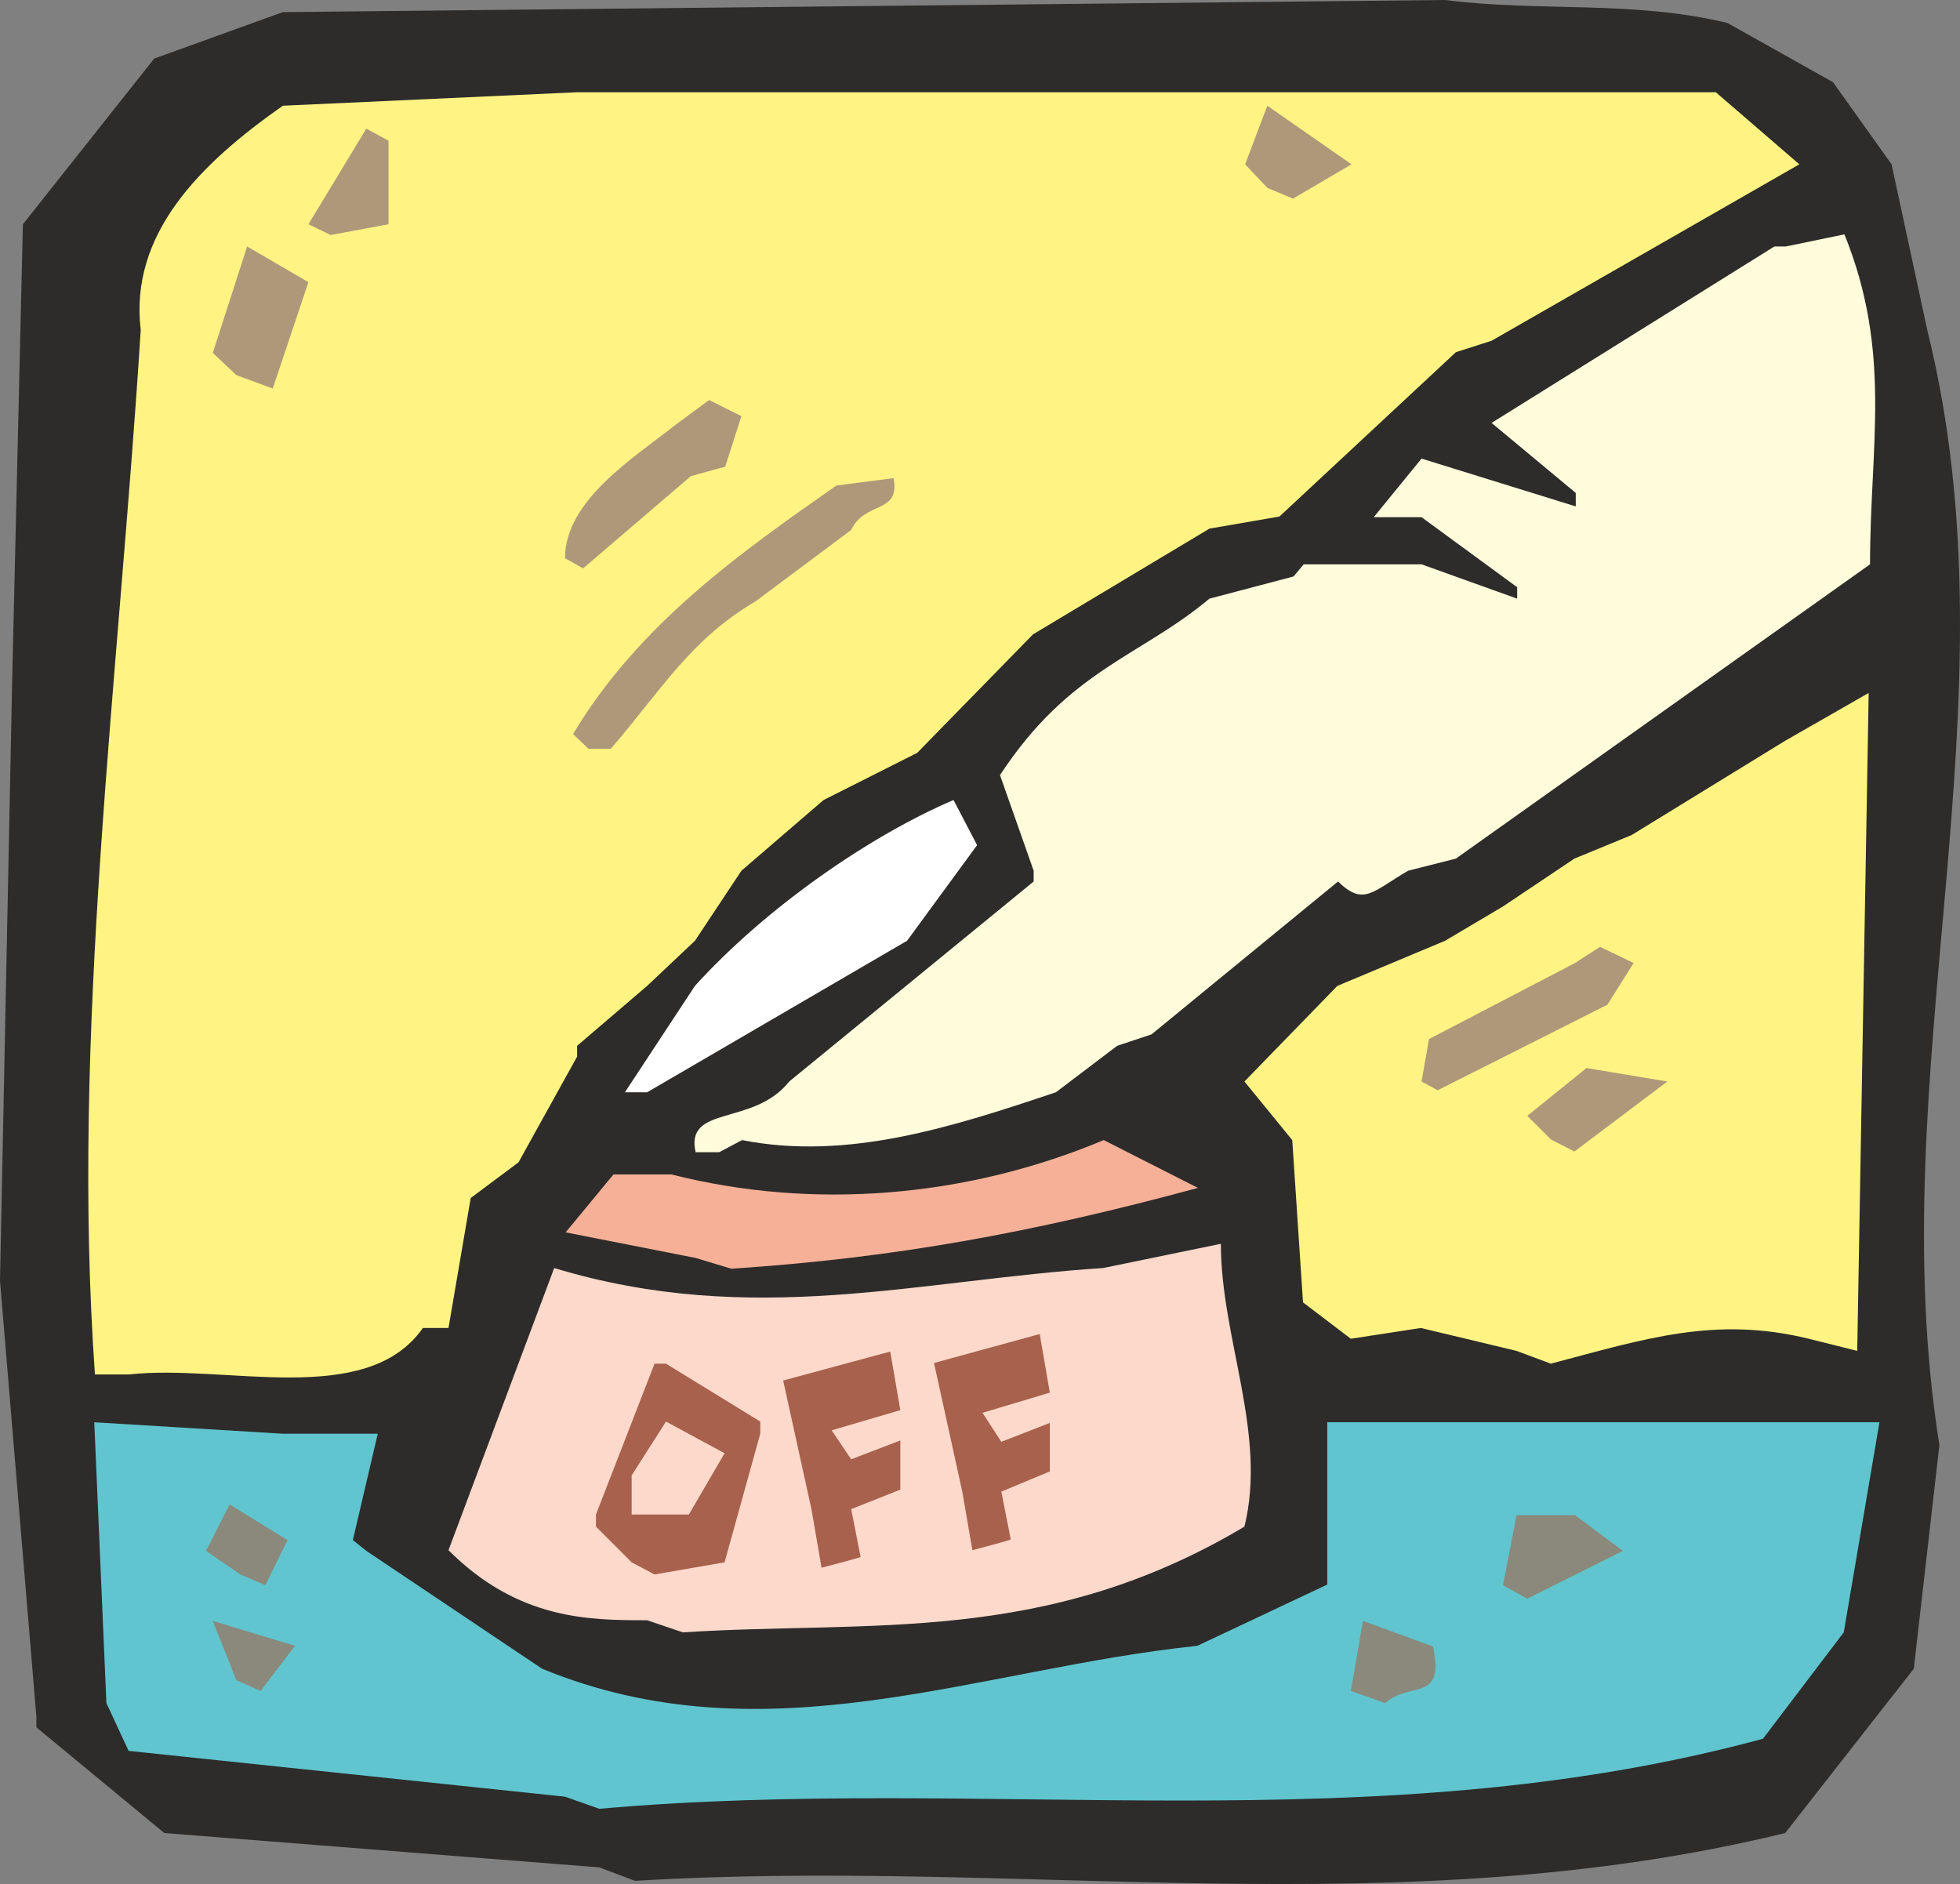 <svg xmlns="http://www.w3.org/2000/svg" width="279.419" height="268.581" viewBox="0 0 209.564 201.435"><rect x="0" y="0" width="209.564" height="201.435" fill="#808080" stroke="none"/><path d="m253.718 517.569-46.512-3.672-13.68-11.304v-1.152l-3.888-46.584 1.296-63.936 1.152-49.032 14.04-17.712 13.752-4.968 124.272-1.296c10.08 1.296 19.944 0 30.168 2.448l11.304 6.336 6.264 8.784 3.816 17.712c9.936 40.104-5.112 78.984 1.296 119.232l-2.736 23.904-13.752 17.568c-41.328 10.08-81.72 2.592-122.976 5.112z" style="fill:#2d2c2b" transform="translate(-189.638 -317.913)"/><path d="m250.046 510.009-46.656-4.896-2.376-5.112-1.296-30.024 20.088 1.224h10.224l-2.664 11.376 1.44 1.152 18.792 12.6c23.976 9.864 46.512 0 70.056-2.448l13.896-6.552v-17.352h59.04l-3.816 22.464-8.64 11.376c-41.688 11.304-82.944 3.816-124.416 7.488z" style="fill:#60c5ce" transform="translate(-189.638 -317.913)"/><path d="m334.07 498.705 1.296-7.488 7.488 2.736c1.296 6.048-2.448 3.672-5.112 6.048zm-119.16-1.152-2.52-6.336 8.784 2.664-3.672 4.824z" style="fill:#8a897c" transform="translate(-189.638 -317.913)"/><path d="M258.83 491.145c-6.12 0-13.752 0-21.24-7.488l11.304-30.168c21.24 6.408 38.808 1.296 58.68 0l12.6-2.592c0 10.08 4.968 20.304 2.52 30.24-21.384 12.744-39.96 10.008-60.048 11.304z" style="fill:#fcd9cb" transform="translate(-189.638 -317.913)"/><path d="m350.342 487.4 1.44-7.487h6.264l5.112 3.816-10.224 5.112zm-135-1.151-3.672-2.52 2.52-4.968 6.192 3.816-2.376 4.824z" style="fill:#8a897c" transform="translate(-189.638 -317.913)"/><path d="m257.174 484.953-3.816-3.816v-1.296l6.264-16.128h1.224l10.08 6.192v1.296l-3.816 13.752-7.488 1.296z" style="fill:#a8614d" transform="translate(-189.638 -317.913)"/><path d="M257.174 479.84v-4.175l3.672-5.76 6.264 3.384-3.816 6.552h-3.672z" style="fill:#fcd9cb" transform="translate(-189.638 -317.913)"/><path d="M199.79 464.865c-2.592-36.432 2.52-74.016 4.896-111.672-1.224-10.224 6.264-17.712 15.192-23.976l31.464-1.44h121.752l8.928 7.704-32.904 18.864-3.816 1.224-18.864 17.568-7.488 1.296-18.864 11.304-12.384 12.672-10.008 5.04-8.784 7.56-4.968 7.488-5.112 4.824-7.488 6.408v1.152l-6.264 11.304-5.112 3.816-2.376 13.896h-2.736c-6.048 8.64-21.168 3.816-31.392 4.968zm151.992-2.52-10.224-2.448-7.488 1.152-5.112-3.888-1.152-17.352-5.112-6.264 9.936-10.224 11.52-4.824 6.192-3.672 7.632-5.112 6.12-2.52 16.416-10.08 8.928-5.112-1.224 70.344-5.184-1.296c-10.008-2.448-17.496 0-27.576 2.664z" style="fill:#fff483" transform="translate(-189.638 -317.913)"/><path d="m264.014 452.409-13.896-2.736 5.112-6.192h6.192c15.048 3.816 31.464 2.52 46.224-3.672l10.08 5.112c-17.568 4.752-32.328 7.488-49.896 8.64z" style="fill:#f6b097" transform="translate(-189.638 -317.913)"/><path d="M264.014 441.105c-1.152-5.112 6.192-2.736 10.008-7.56l26.136-21.384v-1.152l-3.6-10.224c7.416-11.304 14.904-12.6 22.392-18.864l9-2.376 1.08-1.296h12.6l10.224 3.672v-1.224l-10.224-7.488h-5.112l5.112-6.264 16.488 5.112v-1.44l-9-7.488 30.24-18.864h1.224l6.264-1.296c5.112 12.672 2.736 22.536 2.736 35.28l-44.28 31.464-5.112 1.296c-3.816 2.232-4.752 3.816-7.488 1.152l-19.944 16.344-3.672 1.224-6.552 4.968c-10.944 3.672-22.248 7.344-33.552 5.112l-2.448 1.296z" style="fill:#fffcdc" transform="translate(-189.638 -317.913)"/><path d="m355.454 439.737-2.52-2.52 6.336-5.112 8.64 1.44-9.936 7.488z" style="fill:#af987a" transform="translate(-189.638 -317.913)"/><path d="m256.454 434.697 7.488-11.376c7.704-8.496 18.864-16.128 27.648-19.872l2.52 4.824-7.488 10.224-27.792 16.2z" style="fill:#fff" transform="translate(-189.638 -317.913)"/><path d="m341.63 433.545.792-4.536 15.624-8.136 2.664-1.728 3.6 1.728-2.808 4.464-18.144 9.144zm-89.064-35.568-1.656-1.584c7.056-11.808 18.072-19.512 28.152-26.568l6.12-.792c.72 3.888-3.024 2.376-4.536 5.544l-10.224 7.632c-6.984 4.104-10.08 9.504-15.48 15.768zm-2.52-20.377c0-6.191 7.344-10.727 11.808-14.255l3.6-2.664 3.456 1.728-1.728 5.4-3.672 1.008-11.52 9.864zm-35.136-19.583-2.52-2.376 3.672-11.376 6.552 3.816-3.816 11.376zm7.704-16.128 6.192-10.224 2.376 1.296v8.928l-6.192 1.152zM325.142 338l-2.376-2.52 2.376-6.263 9 6.264-6.264 3.672z" style="fill:#af987a" transform="translate(-189.638 -317.913)"/><path d="m276.398 479.265-3.024-13.752 11.448-3.096 1.08 6.264-7.344 2.16 2.088 3.096 5.256-2.016v5.256l-5.256 2.088 1.008 5.112c0 .072-4.176 1.152-4.176 1.152zm16.128-1.872-3.024-13.752 11.304-3.096 1.08 6.264-7.2 2.16 2.016 3.096 5.184-2.016v5.184l-5.184 2.16 1.008 5.112c0 .072-4.104 1.152-4.104 1.152z" style="fill:#a8614d" transform="translate(-189.638 -317.913)"/></svg>
